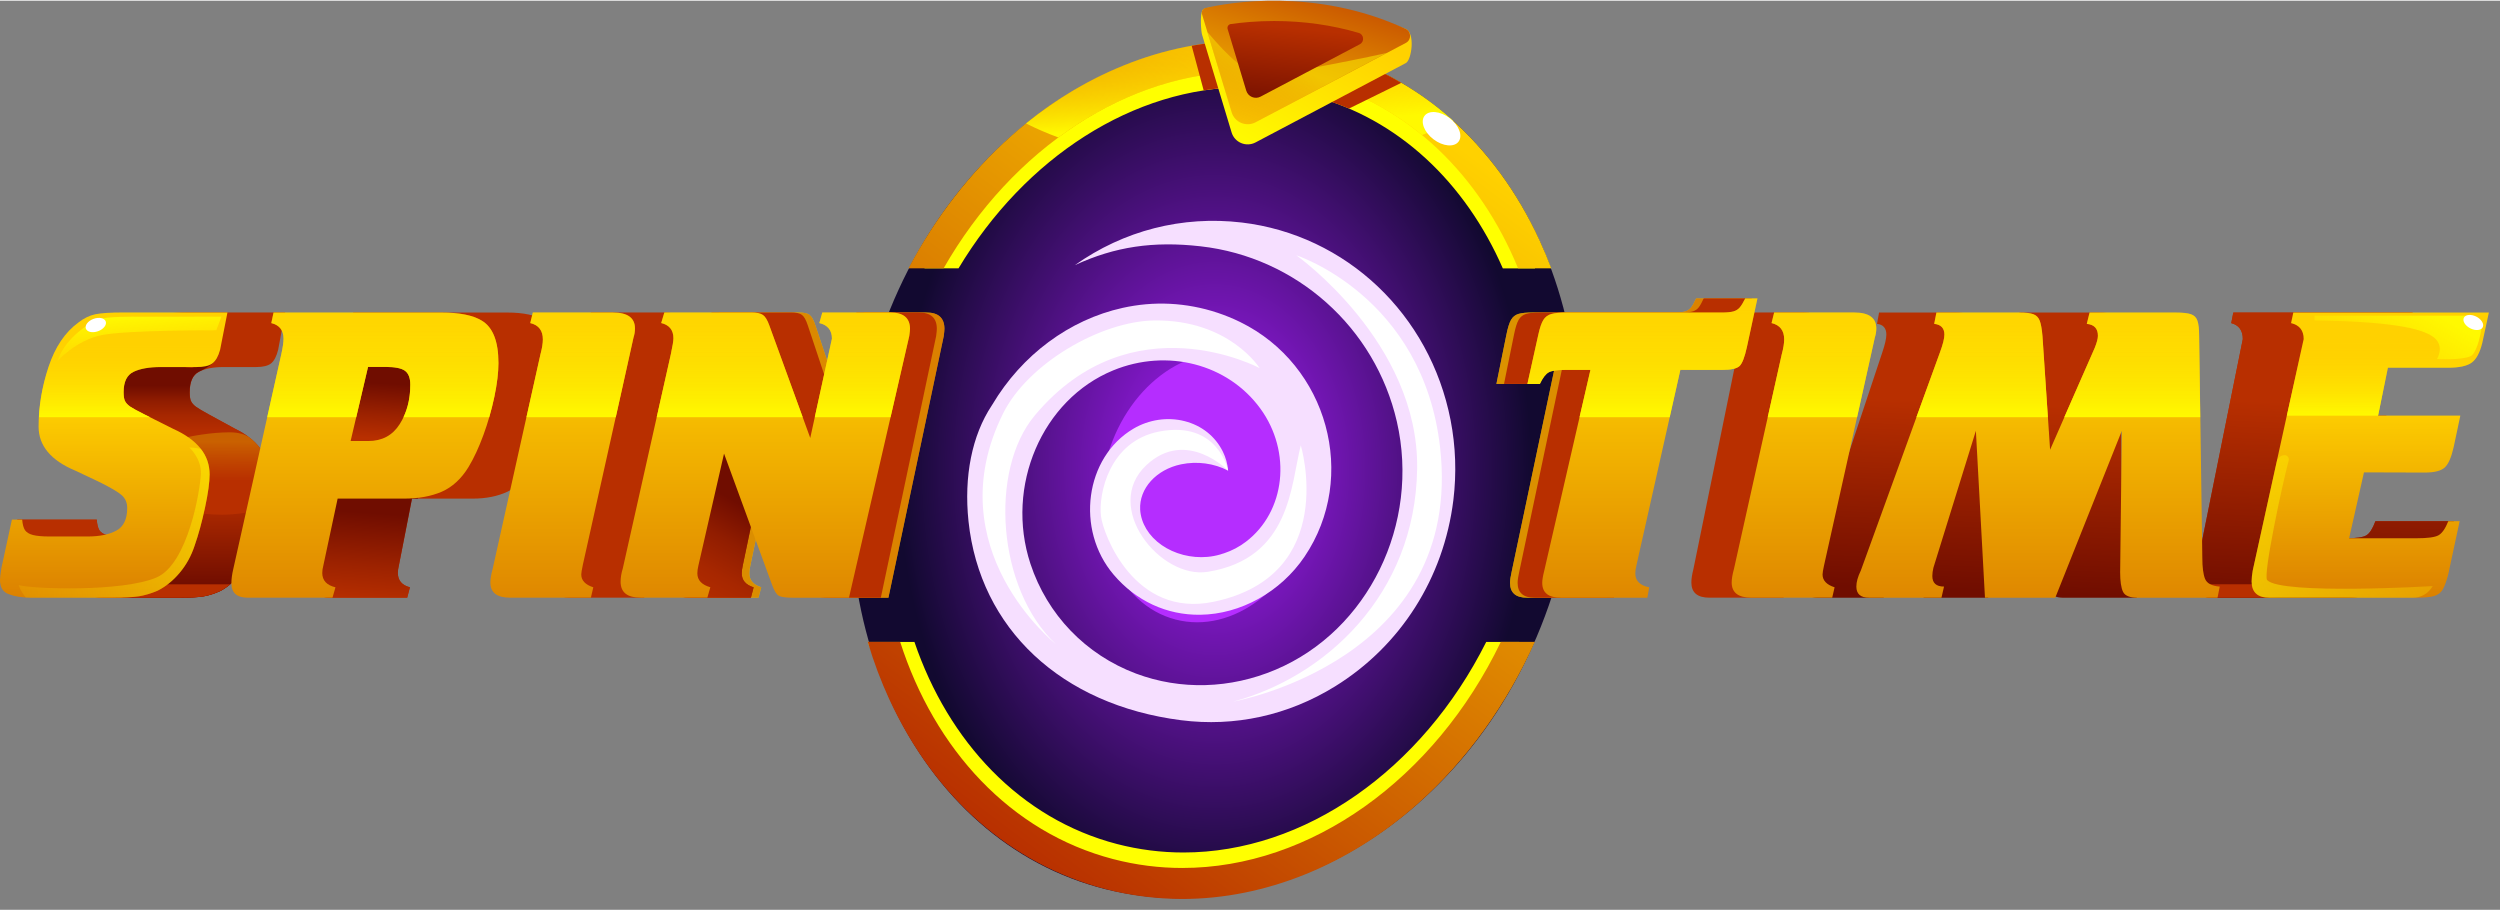 <svg:svg xmlns:svg="http://www.w3.org/2000/svg" height="295" id="eMvPQrkWqaC1" shape-rendering="geometricPrecision" text-rendering="geometricPrecision" viewBox="0 0 198 72" width="810"><svg:rect x="0" y="0" width="198" height="72" fill="#808080" stroke="none"/><desc>schwesterseiten.com - Deutschlands f&#252;hrender Index f&#252;r Casino-Schwesterseite</desc><title>Spintime Casino auf https://schwesterseiten.com/spintime-io/</title><svg:style>#eMvPQrkWqaC61_ts {animation: eMvPQrkWqaC61_ts__ts 3000ms linear infinite normal forwards}@keyframes eMvPQrkWqaC61_ts__ts { 0% {transform: translate(95.816px,38.571px) scale(1,1);animation-timing-function: cubic-bezier(0.175,0.885,0.32,1.275)} 50% {transform: translate(95.816px,38.571px) scale(1.5,1.5);animation-timing-function: cubic-bezier(0.175,0.885,0.32,1.275)} 100% {transform: translate(95.816px,38.571px) scale(1,1)}} #eMvPQrkWqaC61 {animation: eMvPQrkWqaC61_c_o 3000ms linear infinite normal forwards}@keyframes eMvPQrkWqaC61_c_o { 0% {opacity: 1} 50% {opacity: 0.14} 100% {opacity: 1}} #eMvPQrkWqaC63_tr {animation: eMvPQrkWqaC63_tr__tr 3000ms linear infinite normal forwards}@keyframes eMvPQrkWqaC63_tr__tr { 0% {transform: translate(96.024px,38.207px) rotate(0deg)} 100% {transform: translate(96.024px,38.207px) rotate(360deg)}}</svg:style><svg:defs><svg:radialGradient cx="0" cy="0" gradientTransform="matrix(25.088 0 0 34.504 96.214 37.146)" gradientUnits="userSpaceOnUse" id="eMvPQrkWqaC2-fill" r="1" spreadMethod="pad"><svg:stop id="eMvPQrkWqaC2-fill-0" offset="0%" stop-color="#aa1dff"/><svg:stop id="eMvPQrkWqaC2-fill-1" offset="100%" stop-color="#120930"/></svg:radialGradient><svg:linearGradient gradientTransform="translate(0 0)" gradientUnits="userSpaceOnUse" id="eMvPQrkWqaC4-fill" spreadMethod="pad" x1="75.92" x2="115.496" y1="64.36" y2="11.389"><svg:stop id="eMvPQrkWqaC4-fill-0" offset="0%" stop-color="#b82f00"/><svg:stop id="eMvPQrkWqaC4-fill-1" offset="99.95%" stop-color="#ffd100"/></svg:linearGradient><svg:linearGradient gradientTransform="translate(0 0)" gradientUnits="userSpaceOnUse" id="eMvPQrkWqaC7-fill" spreadMethod="pad" x1="184.602" x2="183.916" y1="31.96" y2="47.73"><svg:stop id="eMvPQrkWqaC7-fill-0" offset="0%" stop-color="#b82f00"/><svg:stop id="eMvPQrkWqaC7-fill-1" offset="100%" stop-color="#700d00"/></svg:linearGradient><svg:linearGradient gradientTransform="translate(0 0)" gradientUnits="userSpaceOnUse" id="eMvPQrkWqaC9-fill" spreadMethod="pad" x1="187.728" x2="187.728" y1="62.99" y2="31.902"><svg:stop id="eMvPQrkWqaC9-fill-0" offset="0%" stop-color="#b82f00"/><svg:stop id="eMvPQrkWqaC9-fill-1" offset="99.95%" stop-color="#ffd100"/></svg:linearGradient><svg:linearGradient gradientTransform="translate(0 0)" gradientUnits="userSpaceOnUse" id="eMvPQrkWqaC10-fill" spreadMethod="pad" x1="189.124" x2="189.124" y1="32.825" y2="27.022"><svg:stop id="eMvPQrkWqaC10-fill-0" offset="0%" stop-color="#fff900"/><svg:stop id="eMvPQrkWqaC10-fill-1" offset="99.95%" stop-color="rgba(255,209,0,0)"/></svg:linearGradient><svg:linearGradient gradientTransform="translate(0 0)" gradientUnits="userSpaceOnUse" id="eMvPQrkWqaC11-fill" spreadMethod="pad" x1="191.282" x2="185.601" y1="23.704" y2="32.994"><svg:stop id="eMvPQrkWqaC11-fill-0" offset="0%" stop-color="#fff900"/><svg:stop id="eMvPQrkWqaC11-fill-1" offset="100%" stop-color="rgba(255,209,0,0.4)"/></svg:linearGradient><svg:linearGradient gradientTransform="translate(0 0)" gradientUnits="userSpaceOnUse" id="eMvPQrkWqaC13-fill" spreadMethod="pad" x1="177.948" x2="206.372" y1="45.134" y2="33.045"><svg:stop id="eMvPQrkWqaC13-fill-0" offset="0%" stop-color="#fff900"/><svg:stop id="eMvPQrkWqaC13-fill-1" offset="99.95%" stop-color="rgba(255,209,0,0)"/></svg:linearGradient><svg:linearGradient gradientTransform="translate(0 0)" gradientUnits="userSpaceOnUse" id="eMvPQrkWqaC15-fill" spreadMethod="pad" x1="118.521" x2="138.17" y1="35.431" y2="35.431"><svg:stop id="eMvPQrkWqaC15-fill-0" offset="0%" stop-color="#fff900"/><svg:stop id="eMvPQrkWqaC15-fill-1" offset="99.95%" stop-color="#ffd100"/></svg:linearGradient><svg:linearGradient gradientTransform="translate(0 0)" gradientUnits="userSpaceOnUse" id="eMvPQrkWqaC19-fill" spreadMethod="pad" x1="156.806" x2="156.182" y1="31.825" y2="46.785"><svg:stop id="eMvPQrkWqaC19-fill-0" offset="0%" stop-color="#b82f00"/><svg:stop id="eMvPQrkWqaC19-fill-1" offset="100%" stop-color="#700d00"/></svg:linearGradient><svg:linearGradient gradientTransform="translate(0 0)" gradientUnits="userSpaceOnUse" id="eMvPQrkWqaC20-fill" spreadMethod="pad" x1="130.081" x2="130.081" y1="71.559" y2="27.144"><svg:stop id="eMvPQrkWqaC20-fill-0" offset="0%" stop-color="#b82f00"/><svg:stop id="eMvPQrkWqaC20-fill-1" offset="99.95%" stop-color="#ffd100"/></svg:linearGradient><svg:linearGradient gradientTransform="translate(0 0)" gradientUnits="userSpaceOnUse" id="eMvPQrkWqaC21-fill" spreadMethod="pad" x1="142.878" x2="142.878" y1="71.559" y2="27.144"><svg:stop id="eMvPQrkWqaC21-fill-0" offset="0%" stop-color="#b82f00"/><svg:stop id="eMvPQrkWqaC21-fill-1" offset="99.95%" stop-color="#ffd100"/></svg:linearGradient><svg:linearGradient gradientTransform="translate(0 0)" gradientUnits="userSpaceOnUse" id="eMvPQrkWqaC22-fill" spreadMethod="pad" x1="161.409" x2="161.409" y1="71.559" y2="27.144"><svg:stop id="eMvPQrkWqaC22-fill-0" offset="0%" stop-color="#b82f00"/><svg:stop id="eMvPQrkWqaC22-fill-1" offset="99.95%" stop-color="#ffd100"/></svg:linearGradient><svg:linearGradient gradientTransform="translate(0 0)" gradientUnits="userSpaceOnUse" id="eMvPQrkWqaC23-fill" spreadMethod="pad" x1="130.081" x2="130.081" y1="32.912" y2="21.443"><svg:stop id="eMvPQrkWqaC23-fill-0" offset="0%" stop-color="#fff900"/><svg:stop id="eMvPQrkWqaC23-fill-1" offset="99.95%" stop-color="rgba(255,209,0,0)"/></svg:linearGradient><svg:linearGradient gradientTransform="translate(0 0)" gradientUnits="userSpaceOnUse" id="eMvPQrkWqaC24-fill" spreadMethod="pad" x1="144.305" x2="144.305" y1="32.913" y2="21.444"><svg:stop id="eMvPQrkWqaC24-fill-0" offset="0%" stop-color="#fff900"/><svg:stop id="eMvPQrkWqaC24-fill-1" offset="99.95%" stop-color="rgba(255,209,0,0)"/></svg:linearGradient><svg:linearGradient gradientTransform="translate(0 0)" gradientUnits="userSpaceOnUse" id="eMvPQrkWqaC25-fill" spreadMethod="pad" x1="156.984" x2="156.984" y1="32.913" y2="21.444"><svg:stop id="eMvPQrkWqaC25-fill-0" offset="0%" stop-color="#fff900"/><svg:stop id="eMvPQrkWqaC25-fill-1" offset="99.95%" stop-color="rgba(255,209,0,0)"/></svg:linearGradient><svg:linearGradient gradientTransform="translate(0 0)" gradientUnits="userSpaceOnUse" id="eMvPQrkWqaC26-fill" spreadMethod="pad" x1="168.876" x2="168.876" y1="32.913" y2="21.444"><svg:stop id="eMvPQrkWqaC26-fill-0" offset="0%" stop-color="#fff900"/><svg:stop id="eMvPQrkWqaC26-fill-1" offset="99.95%" stop-color="rgba(255,209,0,0)"/></svg:linearGradient><svg:linearGradient gradientTransform="translate(0 0)" gradientUnits="userSpaceOnUse" id="eMvPQrkWqaC28-fill" spreadMethod="pad" x1="28.666" x2="29.165" y1="47.699" y2="40.551"><svg:stop id="eMvPQrkWqaC28-fill-0" offset="0%" stop-color="#b82f00"/><svg:stop id="eMvPQrkWqaC28-fill-1" offset="42.13%" stop-color="#9c2200"/><svg:stop id="eMvPQrkWqaC28-fill-2" offset="100%" stop-color="#700d00"/></svg:linearGradient><svg:linearGradient gradientTransform="translate(0 0)" gradientUnits="userSpaceOnUse" id="eMvPQrkWqaC29-fill" spreadMethod="pad" x1="28.975" x2="29.224" y1="34.612" y2="30.248"><svg:stop id="eMvPQrkWqaC29-fill-0" offset="0%" stop-color="#b82f00"/><svg:stop id="eMvPQrkWqaC29-fill-1" offset="42.13%" stop-color="#9c2200"/><svg:stop id="eMvPQrkWqaC29-fill-2" offset="100%" stop-color="#700d00"/></svg:linearGradient><svg:linearGradient gradientTransform="translate(0 0)" gradientUnits="userSpaceOnUse" id="eMvPQrkWqaC32-fill" spreadMethod="pad" x1="11.32" x2="11.32" y1="36.722" y2="30.484"><svg:stop id="eMvPQrkWqaC32-fill-0" offset="27.2%" stop-color="#b82f00"/><svg:stop id="eMvPQrkWqaC32-fill-1" offset="43.62%" stop-color="#b42d00"/><svg:stop id="eMvPQrkWqaC32-fill-2" offset="61.34%" stop-color="#a72700"/><svg:stop id="eMvPQrkWqaC32-fill-3" offset="79.65%" stop-color="#911d00"/><svg:stop id="eMvPQrkWqaC32-fill-4" offset="98.28%" stop-color="#730e00"/><svg:stop id="eMvPQrkWqaC32-fill-5" offset="100%" stop-color="#700d00"/></svg:linearGradient><svg:linearGradient gradientTransform="translate(0 0)" gradientUnits="userSpaceOnUse" id="eMvPQrkWqaC33-fill" spreadMethod="pad" x1="15.307" x2="15.307" y1="38.858" y2="46.37"><svg:stop id="eMvPQrkWqaC33-fill-0" offset="0%" stop-color="#b82f00"/><svg:stop id="eMvPQrkWqaC33-fill-1" offset="100%" stop-color="#700d00"/></svg:linearGradient><svg:linearGradient gradientTransform="translate(0 0)" gradientUnits="userSpaceOnUse" id="eMvPQrkWqaC36-fill" spreadMethod="pad" x1="16.264" x2="16.243" y1="34.88" y2="37.994"><svg:stop id="eMvPQrkWqaC36-fill-0" offset="0%" stop-color="#fff900"/><svg:stop id="eMvPQrkWqaC36-fill-1" offset="99.95%" stop-color="rgba(255,209,0,0)"/></svg:linearGradient><svg:linearGradient gradientTransform="translate(0 0)" gradientUnits="userSpaceOnUse" id="eMvPQrkWqaC37-fill" spreadMethod="pad" x1="9.014" x2="9.014" y1="62.992" y2="31.898"><svg:stop id="eMvPQrkWqaC37-fill-0" offset="0%" stop-color="#b82f00"/><svg:stop id="eMvPQrkWqaC37-fill-1" offset="99.95%" stop-color="#ffd100"/></svg:linearGradient><svg:linearGradient gradientTransform="translate(0 0)" gradientUnits="userSpaceOnUse" id="eMvPQrkWqaC38-fill" spreadMethod="pad" x1="10.556" x2="10.556" y1="32.948" y2="27.053"><svg:stop id="eMvPQrkWqaC38-fill-0" offset="0%" stop-color="#fff900"/><svg:stop id="eMvPQrkWqaC38-fill-1" offset="99.95%" stop-color="rgba(255,209,0,0)"/></svg:linearGradient><svg:linearGradient gradientTransform="translate(0 0)" gradientUnits="userSpaceOnUse" id="eMvPQrkWqaC39-fill" spreadMethod="pad" x1="10.895" x2="11.274" y1="24.915" y2="29.657"><svg:stop id="eMvPQrkWqaC39-fill-0" offset="0%" stop-color="#fff900"/><svg:stop id="eMvPQrkWqaC39-fill-1" offset="100%" stop-color="rgba(255,209,0,0.5)"/></svg:linearGradient><svg:linearGradient gradientTransform="translate(0 0)" gradientUnits="userSpaceOnUse" id="eMvPQrkWqaC42-fill" spreadMethod="pad" x1="18.155" x2="-7.122" y1="40.575" y2="44.013"><svg:stop id="eMvPQrkWqaC42-fill-0" offset="0%" stop-color="#fff900"/><svg:stop id="eMvPQrkWqaC42-fill-1" offset="99.95%" stop-color="rgba(255,209,0,0)"/></svg:linearGradient><svg:linearGradient gradientTransform="translate(0 0)" gradientUnits="userSpaceOnUse" id="eMvPQrkWqaC43-fill" spreadMethod="pad" x1="53.774" x2="74.792" y1="35.99" y2="35.99"><svg:stop id="eMvPQrkWqaC43-fill-0" offset="0%" stop-color="#fff900"/><svg:stop id="eMvPQrkWqaC43-fill-1" offset="99.95%" stop-color="#ffd100"/></svg:linearGradient><svg:linearGradient gradientTransform="translate(0 0)" gradientUnits="userSpaceOnUse" id="eMvPQrkWqaC46-fill" spreadMethod="pad" x1="52.614" x2="58.02" y1="48.977" y2="39.508"><svg:stop id="eMvPQrkWqaC46-fill-0" offset="0%" stop-color="#b82f00"/><svg:stop id="eMvPQrkWqaC46-fill-1" offset="22.56%" stop-color="#b42d00"/><svg:stop id="eMvPQrkWqaC46-fill-2" offset="46.89%" stop-color="#a72700"/><svg:stop id="eMvPQrkWqaC46-fill-3" offset="72.05%" stop-color="#911d00"/><svg:stop id="eMvPQrkWqaC46-fill-4" offset="97.63%" stop-color="#730e00"/><svg:stop id="eMvPQrkWqaC46-fill-5" offset="100%" stop-color="#700d00"/></svg:linearGradient><svg:linearGradient gradientTransform="translate(0 0)" gradientUnits="userSpaceOnUse" id="eMvPQrkWqaC47-fill" spreadMethod="pad" x1="28.9" x2="28.9" y1="71.559" y2="27.144"><svg:stop id="eMvPQrkWqaC47-fill-0" offset="0%" stop-color="#b82f00"/><svg:stop id="eMvPQrkWqaC47-fill-1" offset="99.95%" stop-color="#ffd100"/></svg:linearGradient><svg:linearGradient gradientTransform="translate(0 0)" gradientUnits="userSpaceOnUse" id="eMvPQrkWqaC48-fill" spreadMethod="pad" x1="44.568" x2="44.568" y1="71.559" y2="27.144"><svg:stop id="eMvPQrkWqaC48-fill-0" offset="0%" stop-color="#b82f00"/><svg:stop id="eMvPQrkWqaC48-fill-1" offset="99.95%" stop-color="#ffd100"/></svg:linearGradient><svg:linearGradient gradientTransform="translate(0 0)" gradientUnits="userSpaceOnUse" id="eMvPQrkWqaC49-fill" spreadMethod="pad" x1="60.61" x2="60.61" y1="71.558" y2="27.144"><svg:stop id="eMvPQrkWqaC49-fill-0" offset="0%" stop-color="#b82f00"/><svg:stop id="eMvPQrkWqaC49-fill-1" offset="99.95%" stop-color="#ffd100"/></svg:linearGradient><svg:linearGradient gradientTransform="translate(0 0)" gradientUnits="userSpaceOnUse" id="eMvPQrkWqaC50-fill" spreadMethod="pad" x1="30.319" x2="30.319" y1="32.913" y2="21.444"><svg:stop id="eMvPQrkWqaC50-fill-0" offset="0%" stop-color="#fff900"/><svg:stop id="eMvPQrkWqaC50-fill-1" offset="99.95%" stop-color="rgba(255,209,0,0)"/></svg:linearGradient><svg:linearGradient gradientTransform="translate(0 0)" gradientUnits="userSpaceOnUse" id="eMvPQrkWqaC51-fill" spreadMethod="pad" x1="45.996" x2="45.996" y1="32.913" y2="21.444"><svg:stop id="eMvPQrkWqaC51-fill-0" offset="0%" stop-color="#fff900"/><svg:stop id="eMvPQrkWqaC51-fill-1" offset="99.95%" stop-color="rgba(255,209,0,0)"/></svg:linearGradient><svg:linearGradient gradientTransform="translate(0 0)" gradientUnits="userSpaceOnUse" id="eMvPQrkWqaC52-fill" spreadMethod="pad" x1="57.792" x2="57.792" y1="32.913" y2="21.444"><svg:stop id="eMvPQrkWqaC52-fill-0" offset="0%" stop-color="#fff900"/><svg:stop id="eMvPQrkWqaC52-fill-1" offset="99.95%" stop-color="rgba(255,209,0,0)"/></svg:linearGradient><svg:linearGradient gradientTransform="translate(0 0)" gradientUnits="userSpaceOnUse" id="eMvPQrkWqaC53-fill" spreadMethod="pad" x1="68.302" x2="68.302" y1="32.913" y2="21.444"><svg:stop id="eMvPQrkWqaC53-fill-0" offset="0%" stop-color="#fff900"/><svg:stop id="eMvPQrkWqaC53-fill-1" offset="99.95%" stop-color="rgba(255,209,0,0)"/></svg:linearGradient><svg:linearGradient gradientTransform="translate(0 0)" gradientUnits="userSpaceOnUse" id="eMvPQrkWqaC54-fill" spreadMethod="pad" x1="98.183" x2="97.85" y1="9.789" y2="3.307"><svg:stop id="eMvPQrkWqaC54-fill-0" offset="0%" stop-color="#fff900"/><svg:stop id="eMvPQrkWqaC54-fill-1" offset="99.95%" stop-color="rgba(255,209,0,0)"/></svg:linearGradient><svg:linearGradient gradientTransform="translate(0 0)" gradientUnits="userSpaceOnUse" id="eMvPQrkWqaC56-fill" spreadMethod="pad" x1="98.211" x2="104.967" y1="10.657" y2="0.351"><svg:stop id="eMvPQrkWqaC56-fill-0" offset="0%" stop-color="#fff900"/><svg:stop id="eMvPQrkWqaC56-fill-1" offset="99.97%" stop-color="#ffd100"/></svg:linearGradient><svg:linearGradient gradientTransform="translate(0 0)" gradientUnits="userSpaceOnUse" id="eMvPQrkWqaC57-fill" spreadMethod="pad" x1="105.454" x2="100.276" y1="-4.662" y2="12.06"><svg:stop id="eMvPQrkWqaC57-fill-0" offset="0%" stop-color="#b82f00"/><svg:stop id="eMvPQrkWqaC57-fill-1" offset="99.95%" stop-color="#ffd100"/></svg:linearGradient><svg:linearGradient gradientTransform="translate(0 0)" gradientUnits="userSpaceOnUse" id="eMvPQrkWqaC59-fill" spreadMethod="pad" x1="101.976" x2="99.792" y1="5.003" y2="9.987"><svg:stop id="eMvPQrkWqaC59-fill-0" offset="0%" stop-color="#fff900"/><svg:stop id="eMvPQrkWqaC59-fill-1" offset="99.95%" stop-color="rgba(255,209,0,0)"/></svg:linearGradient><svg:linearGradient gradientTransform="translate(0 0)" gradientUnits="userSpaceOnUse" id="eMvPQrkWqaC60-fill" spreadMethod="pad" x1="102.625" x2="101.958" y1="2.183" y2="9.109"><svg:stop id="eMvPQrkWqaC60-fill-0" offset="0%" stop-color="#b82f00"/><svg:stop id="eMvPQrkWqaC60-fill-1" offset="100%" stop-color="#700d00"/></svg:linearGradient></svg:defs><svg:path d="M123.703,44.453c-4.872,19.064-21.485,29.577-36.165,25.906C72.519,66.604,63.818,48.66,68.778,29.621C73.737,10.581,90.465,0.242,104.837,3.959c14.989,3.876,23.72,21.503,18.866,40.494Z" fill="url(#eMvPQrkWqaC2-fill)"/><svg:path d="M117.709,50.784C112.615,60.945,103.3,67.462,93.728,67.462c-1.756,0-3.522-.22-5.275-.675-7.645-1.997-13.338-8.095-16.03-16.004h-3.696c.442,1.497,2.039,2.424,2.686,3.831c3.429,7.445,9.269,12.58,16.445,14.456c1.916.497,3.892.753,5.871.753c6.285,0,12.649-2.572,17.918-7.24c3.576-3.171,6.544-7.231,8.668-11.8h-2.605Zm3.221-31.08c-3.425-7.451-9.266-12.583-16.445-14.459-1.912-.5-3.888-.753-5.867-.753-3.146,0-6.31.644-9.341,1.87-3.035,1.226-5.943,3.036-8.577,5.37-2.956,2.623-5.498,5.849-7.486,9.466h2.701c5.287-8.815,13.886-14.347,22.703-14.347c1.756,0,3.522.22,5.272.678c6.878,1.795,12.177,6.906,15.133,13.67h2.551c-.202-.506-.418-1.003-.644-1.494Z" fill="#ff0"/><svg:path d="M93.646,68.688c-1.829,0-3.666-.229-5.489-.705-8.132-2.123-14.141-8.707-16.863-17.2h-2.568c.46,1.557,1.028,3.072,1.702,4.536c3.567,7.746,9.642,13.088,17.11,15.04c1.994.518,4.048.783,6.108.783c6.539,0,13.158-2.674,18.641-7.532c3.864-3.427,7.046-7.851,9.272-12.827h-2.695c-5.236,10.887-15.088,17.904-25.218,17.904ZM98.729,5.627c1.829,0,3.666.229,5.486.705c7.371,1.924,13.001,7.511,16.017,14.865h2.632c-.283-.744-.59-1.479-.92-2.199-3.564-7.749-9.642-13.089-17.11-15.04-1.991-.521-4.045-.783-6.105-.783-3.272,0-6.562.669-9.717,1.946-3.158,1.274-6.183,3.156-8.923,5.587-3.251,2.882-6.018,6.466-8.138,10.489h2.782C80.194,11.653,89.346,5.627,98.729,5.627Z" fill="url(#eMvPQrkWqaC4-fill)"/><svg:rect fill="none" height="69.87" rx="0" ry="0" transform="translate(65.311 2.13)" width="61.051"/><svg:path d="M183.741,29.067l-.713,3.792h5.976l-.484,2.5c-.172.822-.391,1.364-.659,1.623-.271.259-.749.389-1.441.389l-4.415-.015-1.076,5.219h4.887c.809,0,1.341-.078,1.603-.235.259-.157.499-.53.713-1.117h6.219l-2.325,4.189c-.135.569-4.165.979-4.306,1.229-.139.25-.343.419-.614.506s-.683.133-1.239.133h-10.728c-.86,0-1.293-.431-1.293-1.295c0-.235.027-.521.081-.852l3.703-18.332c0-.687-.307-1.108-.915-1.265l.163-.837h14.201l-.472,2.382c-.181.795-.439,1.322-.782,1.587-.34.265-.905.398-1.696.398h-4.388v.003Z" fill="#b82f00"/><svg:path d="M183.741,29.067l-.845,3.927h5.975l-.351,2.367c-.172.822-.391,1.364-.659,1.623-.271.259-.749.389-1.441.389l-4.415-.015-1.076,5.219h4.887c.809,0,1.341-.078,1.603-.235.259-.157.499-.53.713-1.117h6.219l-2.325,4.189c-.135.569-4.165.979-4.306,1.229-.139.25-.343.419-.614.506s-.683.133-1.239.133h-10.728c-.86,0-1.293-.431-1.293-1.295c0-.235.027-.521.081-.852l3.703-18.332c0-.687-.307-1.108-.915-1.265l.163-.837h14.201l-.472,2.382c-.181.795-.439,1.322-.782,1.587-.34.265-.905.398-1.696.398h-4.388Z" fill="url(#eMvPQrkWqaC7-fill)"/><svg:path d="M182.941,46.22c-.235.202-.478.367-.734.506-.481.223-.935.37-1.365.446-.43.072-1.068.108-1.91.108h-3.792c-.782,0-1.21-.352-1.279-1.06h9.08Z" fill="#b82f00"/><svg:path d="M189.121,29.067l-.778,3.792h6.517l-.53,2.5c-.186.822-.427,1.364-.718,1.623-.295.259-.818.389-1.57.389l-4.815-.015-1.176,5.219h5.329c.881,0,1.462-.078,1.747-.235.283-.157.545-.53.779-1.117h.897l-.897,4.189c-.147.569-.297.979-.448,1.229-.15.25-.373.419-.667.506-.295.087-.743.133-1.351.133h-11.702c-.938,0-1.41-.431-1.41-1.295c0-.235.03-.521.087-.852l4.036-18.332c0-.687-.334-1.108-.999-1.265l.178-.837h15.488l-.514,2.382c-.195.795-.481,1.322-.851,1.587-.373.265-.99.398-1.85.398h-4.782v.003Z" fill="url(#eMvPQrkWqaC9-fill)"/><svg:path d="M197.124,24.702l-.517,2.382c-.195.795-.478,1.325-.851,1.587-.37.265-.99.398-1.85.398h-4.785l-.778,3.795h6.517-13.738l1.335-6.059c0-.687-.334-1.105-.999-1.262l.178-.84h15.488Z" fill="url(#eMvPQrkWqaC10-fill)"/><svg:path d="M192.11,24.947h3.63c.515,0,.906.464.812.97-.156.861-.442,2.015-.869,2.229-.697.349-2.673.232-2.673.232s.631-1.012-.244-1.708c-.989-.786-3.786-1.271-9.455-1.346v-.38h8.799v.003Z" fill="url(#eMvPQrkWqaC11-fill)"/><svg:g opacity="0.5"><svg:path d="M192.673,46.362l-.102.151c-.328.482-.872.771-1.456.771h-11.377c-.938,0-1.407-.431-1.407-1.295c0-.235.03-.518.087-.852l1.882-8.547c0,0,.009-.039.025-.096.066-.292.324-.5.625-.5.214,0,.37.205.316.413-.496,1.849-2.057,9.107-1.705,9.481c1.118,1.187,13.112.476,13.112.476Z" fill="url(#eMvPQrkWqaC13-fill)"/></svg:g><svg:path d="M196.633,25.862c.129-.257-.101-.634-.513-.842-.413-.208-.852-.168-.981.089s.101.634.513.842.852.168.981-.089Z" fill="#fff"/><svg:path d="M129.628,29.241l-3.191,15.486c-.054.244-.081.455-.081.632c0,.587.336.955,1.01,1.102l-.135.822h-6.289c-.899,0-1.347-.392-1.347-1.178c0-.217.045-.521.135-.912l3.366-15.956h-1.739c-.637,0,.16.148-.06.274s-.189.352-.406.843h-2.376l.794-3.912c.108-.539.229-.927.364-1.163.135-.235.328-.392.58-.47.253-.078.638-.117,1.158-.117h11.242c.358,0,.632-.03.821-.087.19-.06.34-.163.457-.31.118-.147.253-.389.403-.72h3.829l-3.708,3.852c-.163.813-.343,1.319-.545,1.515-.201.196-.616.295-1.245.295h-3.037v.003Z" fill="url(#eMvPQrkWqaC15-fill)"/><svg:path d="M129.628,29.241l-3.191,15.486c-.054.244-.081.455-.081.632c0,.587.336.955,1.01,1.102l-.135.822h-6.289c-.899,0-1.347-.392-1.347-1.178c0-.217.045-.521.135-.912l3.366-15.956h-1.739c-.637,0,.16.148-.06.274s-.189.352-.406.843h-2.376l.794-3.912c.108-.539.229-.927.364-1.163.135-.235.328-.392.58-.47.253-.078.638-.117,1.158-.117h11.242c.358,0,.632-.03.821-.087.19-.06.34-.163.457-.31.118-.147.253-.389.403-.72h3.829l-3.708,3.852c-.163.813-.343,1.319-.545,1.515-.201.196-.616.295-1.245.295h-3.037v.003Z" fill="#b82f00" opacity="0.5"/><svg:path d="M130.229,29.241l-3.191,15.486c-.054.244-.081.455-.081.632c0,.587.337.955,1.011,1.102l-.136.822h-6.288c-.9,0-1.348-.392-1.348-1.178c0-.217.045-.521.136-.912l3.365-15.956h-1.738c-.638,0,.159.148-.06.274-.22.127-.19.352-.406.843h-2.376l.794-3.912c.108-.539.228-.927.364-1.163.135-.235.327-.392.58-.47s.638-.117,1.158-.117h11.242c.358,0,.631-.03.821-.087.189-.06.34-.163.457-.31.117-.147.253-.389.403-.72h3.828l-3.708,3.852c-.162.813-.343,1.319-.544,1.515-.202.196-.617.295-1.245.295h-3.038v.003Z" fill="#b82f00"/><svg:path d="M140.662,44.724c-.072.361-.108.602-.108.72c0,.47.292.81.875,1.015l-.174.822h-5.871c-.95,0-1.428-.401-1.428-1.205c0-.283.054-.638.162-1.06l3.474-17.013c.117-.47.174-.861.174-1.177c0-.705-.304-1.138-.914-1.295l.189-.837h5.817c1.067,0,1.603.422,1.603,1.265c0,.235-.036.476-.109.72l-3.69,18.046Z" fill="#b82f00"/><svg:path d="M157.453,47.284h-5.104L151.69,34.063l-3.082,10.839c-.054.244-.081.467-.081.663c0,.56.282.837.848.837l-.19.882h-5.251c-.619,0-.929-.295-.929-.882c0-.361.108-.783.322-1.265l5.75-17.278c.216-.638.322-1.108.322-1.413c0-.509-.247-.795-.74-.852l.162-.897h6.018c.466,0,.809.045,1.023.133.213.087.367.256.457.506s.156.66.201,1.229l.554,8.999l3.245-8.074c.153-.413.228-.729.228-.955c0-.569-.27-.882-.809-.94l.202-.897h6.261c.503,0,.87.045,1.104.133.235.087.391.262.472.521.082.259.121.666.121,1.214l.228,17.528c0,.774.066,1.34.202,1.699.135.358.49.56,1.064.611l-.162.882h-5.789c-.575,0-.933-.157-1.071-.47s-.208-.828-.208-1.545l.121-11.206-4.83,13.221Z" fill="url(#eMvPQrkWqaC19-fill)"/><svg:path d="M133.083,29.241l-3.479,15.486c-.06.244-.088.455-.088.632c0,.587.367.955,1.101,1.102l-.147.822h-6.857c-.981,0-1.468-.392-1.468-1.178c0-.217.048-.521.148-.912l3.672-15.956h-1.895c-.695,0-1.164.063-1.402.19-.24.127-.478.437-.712.928h-.987l.866-3.912c.118-.539.25-.927.397-1.163.148-.235.358-.392.632-.47s.695-.117,1.263-.117h12.262c.39,0,.688-.03.896-.087.207-.057.373-.163.499-.31.126-.147.274-.389.439-.72h.968l-.836,3.852c-.177.813-.376,1.319-.595,1.515-.22.196-.674.295-1.359.295h-3.318v.003Z" fill="url(#eMvPQrkWqaC20-fill)"/><svg:path d="M144.464,44.724c-.079.361-.118.602-.118.72c0,.47.319.81.954,1.015l-.19.822h-6.403c-1.037,0-1.558-.401-1.558-1.205c0-.283.061-.638.178-1.06l3.789-17.013c.127-.47.19-.861.19-1.177c0-.705-.334-1.138-.999-1.295l.205-.837h6.343c1.163,0,1.747.422,1.747,1.265c0,.235-.039.476-.117.72l-4.021,18.046Z" fill="url(#eMvPQrkWqaC21-fill)"/><svg:path d="M162.776,47.284h-5.567L156.49,34.063l-3.362,10.839c-.06.244-.087.467-.087.663c0,.56.31.837.926.837l-.204.882h-5.727c-.676,0-1.013-.295-1.013-.882c0-.361.117-.783.352-1.265l6.27-17.278c.235-.638.352-1.108.352-1.413c0-.509-.27-.795-.809-.852l.178-.897h6.565c.508,0,.881.045,1.116.133.234.087.4.256.499.506s.171.66.22,1.229l.601,8.999l3.54-8.074c.165-.413.249-.729.249-.955c0-.569-.294-.882-.881-.94l.22-.897h6.83c.547,0,.95.045,1.203.133.255.087.427.262.514.521s.132.666.132,1.214l.25,17.528c0,.774.072,1.34.219,1.699.148.358.533.56,1.161.611l-.177.882h-6.316c-.625,0-1.016-.157-1.167-.47-.15-.313-.228-.828-.228-1.545l.132-11.206-5.272,13.221Z" fill="url(#eMvPQrkWqaC22-fill)"/><svg:path d="M138.223,23.579h.968l-.836,3.852c-.177.816-.376,1.319-.595,1.515-.22.199-.674.295-1.359.295h-3.318l-.842,3.747h-7.143l.864-3.747h-1.895c-.695,0-1.164.063-1.402.193-.24.127-.478.434-.712.925h-.984l.866-3.912c.118-.539.25-.925.397-1.159.145-.238.355-.395.632-.473.274-.078.695-.117,1.26-.117h12.265c.39,0,.688-.027.893-.087.207-.06.373-.163.499-.31.129-.145.277-.386.442-.72Z" fill="url(#eMvPQrkWqaC23-fill)"/><svg:path d="M148.605,25.962c0,.235-.039.476-.118.72l-1.407,6.306h-7.077l1.11-4.981c.129-.47.193-.864.193-1.178c0-.705-.334-1.135-.999-1.292l.205-.84h6.345c1.164,0,1.748.422,1.748,1.265Z" fill="url(#eMvPQrkWqaC24-fill)"/><svg:path d="M161.76,26.564l.43,6.424h-10.412l1.861-5.129c.235-.638.352-1.108.352-1.413c0-.509-.267-.792-.806-.852l.175-.897h6.565c.508,0,.881.045,1.116.133.234.09.403.259.499.509.099.25.171.659.22,1.226Z" fill="url(#eMvPQrkWqaC25-fill)"/><svg:path d="M174.168,26.564l.09,6.424h-10.766l2.409-5.496c.168-.413.249-.729.249-.955c0-.569-.291-.882-.881-.943l.223-.897h6.827c.547,0,.95.045,1.206.133.252.09.424.262.511.524.09.259.132.663.132,1.211Z" fill="url(#eMvPQrkWqaC26-fill)"/><svg:path d="M32.628,39.43l-1.038,5.295c-.054.217-.081.416-.081.602c0,.587.319.967.956,1.132l-.216.822h-6.15c-.791,0-1.185-.382-1.185-1.147c0-.322.045-.696.135-1.117l3.489-17.013c.108-.53.162-.94.162-1.235c0-.666-.295-1.078-.887-1.235l.162-.837h12.186c1.311,0,2.286.211,2.92.632.818.521,1.224,1.641,1.224,3.367c0,.756-.099,1.647-.295,2.677-.199,1.021-.463,2.024-.794,3.015-.331.991-.695,1.843-1.092,2.56-.52.922-1.167,1.569-1.94,1.942-.773.361-1.687.545-2.746.545h-4.812v-.006Zm.944-4.557h1.278c1.004,0,1.765-.443,2.283-1.331.517-.888.773-1.927.773-3.126c0-.539-.135-.913-.403-1.117-.262-.196-.728-.295-1.401-.295h-1.266l-1.263,5.87Z" fill="#b82f00"/><svg:path d="M30.718,36.252c-1.263.217-2.589.262-3.907.16l-1.762,8.604c-.09.422-.135.795-.135,1.117c0,.765.394,1.147,1.185,1.147h6.153l.216-.822c-.638-.166-.956-.545-.956-1.132c0-.187.027-.389.081-.602l1.038-5.295h.484c-.517-.924-.872-1.958-1.047-3.024-.454-.042-.902-.093-1.35-.153Z" fill="url(#eMvPQrkWqaC28-fill)"/><svg:path d="M30.718,27.474c-1.263.217-2.589.262-3.907.16l-1.762,8.604c-.09.422-.135.795-.135,1.117c0,.765.394,1.147,1.185,1.147h6.153l.216-.822c-.638-.166-.956-.545-.956-1.132c0-.187.027-.389.081-.602l1.038-5.295h.484c-.517-.925-.872-1.958-1.047-3.024-.454-.045-.902-.093-1.35-.154Z" fill="url(#eMvPQrkWqaC29-fill)"/><svg:path d="M50.426,44.724c-.072.361-.108.602-.108.72c0,.47.292.81.875,1.015l-.174.822h-5.871c-.95,0-1.429-.401-1.429-1.205c0-.283.054-.638.162-1.06l3.474-17.013c.117-.47.174-.861.174-1.177c0-.705-.307-1.138-.914-1.295l.19-.837h5.816c1.068,0,1.603.422,1.603,1.265c0,.235-.036.476-.108.72L50.426,44.724Z" fill="#b82f00"/><svg:path d="M22.03,27.648c-.132.524-.319.882-.559,1.075-.241.193-.635.292-1.185.292h-2.571c-.836,0-1.492.127-1.97.38s-.719.789-.719,1.614c0,.301.03.527.093.684.072.166.204.319.4.467.186.136.529.34,1.026.611l2.078,1.135c1.765.864,2.65,2.069,2.65,3.62c0,.611-.111,1.485-.334,2.617-.223,1.135-.475,2.144-.758,3.024-.241.804-.605,1.521-1.092,2.153-.478.62-1.014,1.09-1.597,1.409-.478.223-.935.37-1.365.443s-1.068.108-1.91.108h-5.925c-.641,0-1.173-.093-1.597-.277-.427-.166-.641-.542-.641-1.135c0-.175-4.162-.494-4.09-.961l-.589-3.81h6.292c.027.367.093.644.198.828.114.184.31.316.586.392.283.078.689.117,1.212.117h2.758c.869,0,1.567-.154,2.09-.467.523-.31.785-.906.785-1.789c0-.407-.126-.741-.379-.997-.253-.256-.824-.623-1.711-1.099l-1.663-.858c-1.783-.813-2.677-1.979-2.677-3.49c0-1.572.241-3.147.719-4.725.478-1.581,1.203-2.753,2.171-3.521.4-.34.809-.557,1.224-.653.418-.096,1.119-.145,2.105-.145h7.498l-.553,2.958Z" fill="#b82f00"/><svg:path d="M18.619,33.903l-2.078-1.135c-.496-.271-.839-.476-1.026-.611-.196-.145-.328-.301-.4-.467-.063-.154-.093-.383-.093-.684c0-.825.241-1.361.719-1.614.259-.136,2.066-.909,1.131-1.617-.496-.021-1.191,1.286-1.687,1.283-1.964-.012-3.416-1.596-3.501-3.506-.932.768-1.636,1.918-2.105,3.46-.478,1.581-.719,3.156-.719,4.725c0,1.512.893,2.677,2.677,3.49l1.663.858c.887.476,1.459.84,1.711,1.099.253.256.379.59.379.997c0,.882-.262,1.479-.785,1.789s-1.221.467-2.09.467h-2.758c-.523,0-.929-.039-1.212-.117-.277-.078-.469-.208-.586-.392-.105-.184-.174-.461-.198-.828h-6.292l.589,3.81c-.072.467,4.09.786,4.09.961c0,.59.214.97.641,1.135.427.184.959.277,1.597.277h5.925c.842,0,1.48-.036,1.91-.108s.884-.22,1.365-.443c.586-.319,1.119-.789,1.597-1.409.487-.629.851-1.346,1.092-2.153.283-.882.538-1.891.758-3.024.223-1.135.334-2.006.334-2.617.003-1.557-.881-2.765-2.647-3.626Z" fill="url(#eMvPQrkWqaC32-fill)"/><svg:path d="M17.548,40.709c-.779,0-1.534-.078-2.268-.226-.054.72-.313,1.217-.773,1.491-.523.31-1.221.467-2.09.467h-1.708c.036.268.063.539.075.813.066,1.458-.352,2.84-1.092,4.033h4.523c.842,0,1.48-.036,1.91-.108s.884-.22,1.365-.443c.587-.319,1.119-.789,1.597-1.409.487-.629.851-1.346,1.092-2.153.28-.867.526-1.858.746-2.966-1.11.325-2.253.503-3.377.503Z" fill="url(#eMvPQrkWqaC33-fill)"/><svg:path d="M18.225,46.224c-.235.202-.481.367-.734.506-.481.223-.935.37-1.365.446-.433.072-1.068.108-1.913.108h-5.726v-1.06h9.738Z" fill="#b82f00"/><svg:g opacity="0.25"><svg:path d="M21.269,37.523c0,.611-.111,1.482-.334,2.617-.042.217-.084.428-.129.632-3.413,1.452-7.059,2.997-7.104,2.997-.024,0-.241-.554-.541-1.376-.514-1.425-1.275-3.656-1.669-5.183-.241-.934-.343-1.605-.174-1.671.611-.235,3.946-1.346,6.86-1.355.728,0,1.197.172,1.486.346.006.003.009.006.015.009.286.205.475.401.475.401.743.717,1.116,1.578,1.116,2.584Z" fill="url(#eMvPQrkWqaC36-fill)"/></svg:g><svg:path d="M17.431,27.648c-.144.524-.349.882-.611,1.075-.262.193-.692.292-1.293.292h-2.803c-.911,0-1.627.127-2.15.38s-.785.789-.785,1.614c0,.301.033.527.102.684.078.166.223.319.436.467.204.136.578.34,1.119.611L13.711,33.906c1.928.864,2.89,2.069,2.89,3.62c0,.611-.12,1.485-.364,2.617-.244,1.135-.517,2.144-.827,3.024-.262.804-.659,1.521-1.191,2.153-.523.62-1.104,1.09-1.744,1.409-.523.223-1.02.37-1.489.443-.469.072-1.164.108-2.084.108h-6.46c-.698,0-1.278-.093-1.744-.277C0.232,46.838,0,46.462,0,45.868c0-.175.039-.494.117-.961l.827-3.81h.812c.03.367.102.644.217.828.126.184.34.316.638.392.31.078.749.117,1.32.117h3.007c.947,0,1.708-.154,2.28-.467.571-.31.857-.906.857-1.789c0-.407-.138-.741-.415-.997s-.899-.623-1.868-1.099l-1.817-.858C4.03,36.412,3.056,35.246,3.056,33.734c0-1.572.262-3.147.785-4.725.523-1.581,1.311-2.753,2.367-3.521.436-.34.881-.557,1.335-.653s1.221-.145,2.295-.145h8.177l-.583,2.958Z" fill="url(#eMvPQrkWqaC37-fill)"/><svg:path d="M18.023,24.697l-.595,2.951c-.144.527-.346.885-.608,1.078-.265.196-.692.292-1.293.292h-2.806c-.908,0-1.624.127-2.147.376-.523.253-.785.792-.785,1.614c0,.301.033.53.102.684.078.166.223.322.436.467.204.136.578.34,1.119.611l.433.217h-8.794c.069-1.319.325-2.644.764-3.969.523-1.581,1.311-2.756,2.367-3.521.436-.337.881-.557,1.338-.654.454-.099,1.218-.147,2.295-.147h8.174Z" fill="url(#eMvPQrkWqaC38-fill)"/><svg:path d="M10.827,25.028c0,0-2.439-.03-3.023.205-.58.232-2.613,1.367-3.254,3.316c0,0,1.453-1.659,3.516-2.066s9.064-.379,9.064-.379l.406-1.078-6.71.003Z" fill="url(#eMvPQrkWqaC39-fill)"/><svg:path d="M7.764,26.177c.434-.157.708-.503.61-.774s-.529-.363-.963-.206c-.434.157-.708.503-.61.774s.529.363.963.206Z" fill="#fff"/><svg:g opacity="0.5"><svg:path d="M16.601,37.523c0,.611-.12,1.485-.361,2.62-.244,1.135-.517,2.141-.827,3.027-.265.804-.659,1.521-1.191,2.153-.523.62-1.104,1.09-1.744,1.409-.523.223-1.02.37-1.489.443-.469.072-1.164.108-2.084.108h-6.463c-.135,0-.265-.003-.391-.009-.427-.497-.571-.988-.571-.988c1.146.313,8.177.554,10.902-.599c2.526-1.069,3.486-7.005,3.528-8.228.045-1.22-.914-2.072-.914-2.072.352.009.653.048.908.105.466.59.698,1.271.698,2.03Z" fill="url(#eMvPQrkWqaC42-fill)"/></svg:g><svg:path d="M70.363,47.284h-4.054c-.538,0-.89-.054-1.056-.163s-.331-.407-.49-.897l-3.474-10.354-1.859,8.851c-.054.244-.081.455-.081.632c0,.539.313.906.941,1.102l-.216.822h-4.86c-.959,0-1.441-.422-1.441-1.265c0-.322.054-.678.162-1.06l3.489-16.956c.126-.638.19-1.06.19-1.265c0-.647-.295-1.048-.887-1.205l.229-.837h6.289c.412,0,.704.066.875.199s.322.404.457.816l2.974,8.927l1.576-7.866c0-.665-.307-1.078-.914-1.235l.216-.837h4.941c.95,0,1.429.431,1.429,1.295c0,.099-.018.289-.054.572l-4.382,20.723Z" fill="url(#eMvPQrkWqaC43-fill)"/><svg:path d="M70.363,47.284h-4.054c-.538,0-.89-.054-1.056-.163s-.331-.407-.49-.897l-3.474-10.354-1.859,8.851c-.054.244-.081.455-.081.632c0,.539.313.906.941,1.102l-.216.822h-4.86c-.959,0-1.441-.422-1.441-1.265c0-.322.054-.678.162-1.06l3.489-16.956c.126-.638.19-1.06.19-1.265c0-.647-.295-1.048-.887-1.205l.229-.837h6.289c.412,0,.704.066.875.199s.322.404.457.816l2.974,8.927l1.576-7.866c0-.665-.307-1.078-.914-1.235l.216-.837h4.941c.95,0,1.429.431,1.429,1.295c0,.099-.018.289-.054.572l-4.382,20.723Z" fill="#b82f00" opacity="0.5"/><svg:path d="M69.761,47.284h-4.054c-.538,0-.89-.054-1.056-.163s-.331-.407-.49-.897l-3.474-10.354-1.859,8.851c-.054.244-.081.455-.081.632c0,.539.313.906.941,1.102l-.217.822h-4.86c-.959,0-1.44-.422-1.44-1.265c0-.322.054-.678.162-1.06l3.489-16.956c.126-.638.19-1.06.19-1.265c0-.647-.295-1.048-.887-1.205l.229-.837h6.289c.412,0,.704.066.875.199.171.133.322.404.457.816l2.974,8.927l1.576-7.866c0-.665-.307-1.078-.914-1.235l.216-.837h4.941c.95,0,1.429.431,1.429,1.295c0,.099-.018.289-.054.572L69.761,47.284Z" fill="#b82f00"/><svg:path d="M60.684,35.873l.37,1.105c.105-1.036.355-2.087.722-3.108-.535-.018-1.074-.036-1.612-.051-1.549-.042-3.017-.307-4.382-.762l-2.448,11.905c-.108.383-.162.735-.162,1.06c0,.843.481,1.265,1.44,1.265h4.86l.217-.822c-.629-.196-.941-.563-.941-1.102c0-.178.027-.389.081-.632l1.856-8.857Z" fill="url(#eMvPQrkWqaC46-fill)"/><svg:path d="M26.742,39.43l-1.131,5.295c-.06.217-.087.416-.087.602c0,.587.349.967,1.044,1.132l-.235.822h-6.713c-.86,0-1.293-.382-1.293-1.147c0-.322.048-.696.147-1.117L22.279,28.004c.117-.53.177-.94.177-1.235c0-.666-.322-1.078-.968-1.235l.177-.837h13.29c1.429,0,2.49.211,3.188.632.89.521,1.335,1.641,1.335,3.367c0,.756-.108,1.647-.322,2.677-.217,1.021-.505,2.024-.866,3.015-.361.991-.758,1.843-1.191,2.56-.568.922-1.272,1.569-2.114,1.942-.842.361-1.841.545-2.995.545h-5.248v-.006Zm1.026-4.557h1.395c1.098,0,1.925-.443,2.49-1.331.565-.888.845-1.927.845-3.126c0-.539-.147-.913-.439-1.117-.283-.196-.794-.295-1.528-.295h-1.38l-1.383,5.87Z" fill="url(#eMvPQrkWqaC47-fill)"/><svg:path d="M46.153,44.724c-.078.361-.117.602-.117.72c0,.47.319.81.953,1.015l-.19.822h-6.403c-1.038,0-1.558-.401-1.558-1.205c0-.283.06-.638.177-1.06l3.789-17.013c.126-.47.19-.861.19-1.177c0-.705-.334-1.138-.999-1.295l.204-.837h6.343c1.164,0,1.747.422,1.747,1.265c0,.235-.039.476-.117.72l-4.021,18.046Z" fill="url(#eMvPQrkWqaC48-fill)"/><svg:path d="M67.241,47.284h-4.421c-.586,0-.971-.054-1.152-.163-.18-.108-.361-.407-.535-.897l-3.789-10.354-2.027,8.851c-.06.244-.087.455-.087.632c0,.539.343.906,1.028,1.102l-.235.822h-5.302c-1.047,0-1.57-.422-1.57-1.265c0-.322.06-.678.177-1.06l3.804-16.956c.138-.638.204-1.06.204-1.265c0-.647-.322-1.048-.968-1.205l.25-.837h6.857c.451,0,.767.066.953.199s.352.404.499.816l3.245,8.927l1.717-7.866c0-.665-.334-1.078-.999-1.235l.235-.837h5.389c1.038,0,1.558.431,1.558,1.295c0,.099-.021.289-.06.572l-4.773,20.723Z" fill="url(#eMvPQrkWqaC49-fill)"/><svg:path d="M39.473,28.696c0,.756-.108,1.647-.325,2.677-.114.542-.25,1.081-.403,1.614h-6.788c.361-.756.538-1.614.538-2.569c0-.539-.144-.912-.439-1.117-.283-.199-.794-.295-1.528-.295h-1.38l-.935,3.981h-7.05l1.113-4.981c.117-.53.177-.943.177-1.235c0-.669-.325-1.078-.971-1.235l.177-.84h13.29c1.429,0,2.49.211,3.185.632.893.521,1.338,1.641,1.338,3.367Z" fill="url(#eMvPQrkWqaC50-fill)"/><svg:path d="M50.294,25.962c0,.235-.039.476-.117.72l-1.407,6.306h-7.074l1.11-4.981c.126-.47.189-.864.189-1.178c0-.705-.331-1.135-.999-1.292l.208-.84h6.343c1.164,0,1.747.422,1.747,1.265Z" fill="url(#eMvPQrkWqaC51-fill)"/><svg:path d="M60.925,25.712l2.647,7.276h-11.561l1.116-4.981c.138-.638.207-1.06.207-1.265c0-.647-.325-1.048-.971-1.205l.25-.84h6.86c.448,0,.767.066.953.199.186.133.352.404.499.816Z" fill="url(#eMvPQrkWqaC52-fill)"/><svg:path d="M72.071,25.992c0,.096-.021.289-.06.572l-1.48,6.424h-6l1.356-6.216c0-.669-.331-1.078-.999-1.235l.235-.84h5.389c1.038,0,1.558.434,1.558,1.295Z" fill="url(#eMvPQrkWqaC53-fill)"/><svg:path d="M115.09,9.512c-.761.407-1.585.783-2.466,1.129-2.439-2.006-5.263-3.487-8.403-4.31-1.82-.476-3.657-.705-5.486-.705-5.245,0-10.415,1.882-14.911,5.207-.914-.337-1.771-.711-2.562-1.111c2.421-1.961,5.04-3.506,7.756-4.602c3.155-1.277,6.445-1.946,9.717-1.946c2.06,0,4.114.262,6.105.783c3.835,1.003,7.302,2.897,10.25,5.553Z" fill="url(#eMvPQrkWqaC54-fill)"/><svg:path d="M110.985,6.504L106.84,8.54c-1.149-.485-2.105-.771-3.368-1.102-1.82-.476-2.716-1.066-4.52-.768-1.314.217-2.391.229-3.621.437l-.95-3.539c1.447-.262,2.905-.392,4.358-.392c2.06,0,4.114.262,6.105.783c1.958.512,4.003,1.289,6.142,2.545Z" fill="#b82f00"/><svg:path d="M95.249,0.742c.202-.28,1.056-.175,1.958-.286c2.978-.37,8.367-.512,14.114,1.78.794.316.475,2.467.024,2.701L99.439,11.225c-.743.392-1.657.009-1.898-.795L95.198,2.672c-.066-.223-.186-1.599.051-1.93Z" fill="url(#eMvPQrkWqaC56-fill)"/><svg:path d="M95.49,0.573c1.726-.401,8.655-1.671,15.834,1.659.46.214.475.87.024,1.108L99.442,9.629c-.743.392-1.657.009-1.898-.795L95.201,1.076c-.069-.22.063-.449.289-.503Z" fill="url(#eMvPQrkWqaC57-fill)"/><svg:g opacity="0.5"><svg:path d="M109.812,4.136l-.009.006L99.433,9.618c-.743.392-1.654.006-1.901-.795L95.62,2.477c1.726,2.015,3.019,3.304,4.562,3.379c1.278.063,9.35-1.623,9.63-1.72Z" fill="url(#eMvPQrkWqaC59-fill)"/></svg:g><svg:path d="M107.697,3.449L99.839,7.597c-.445.235-.993.006-1.137-.476L97.228,2.242c-.054-.181.063-.367.253-.395.899-.126,2.072-.238,3.428-.238c2.337,0,4.581.316,6.707.943.415.123.466.696.081.897Z" fill="url(#eMvPQrkWqaC60-fill)"/><svg:g id="eMvPQrkWqaC61_ts" transform="translate(95.816,38.571) scale(1,1)"><svg:path d="M104.028,40.716c1.502-5.765-.958-11.399-5.493-12.583-4.535-1.185-9.429,2.528-10.931,8.293s.958,11.399,5.493,12.583c4.535,1.185,9.429-2.528,10.931-8.293Z" fill="#b52dff" id="eMvPQrkWqaC61" transform="translate(-95.816,-38.571)"/></svg:g><svg:path d="M115.518,11.161c.351-.464.033-1.298-.711-1.862s-1.632-.646-1.983-.182-.033,1.298.711,1.862s1.632.646,1.983.182Z" fill="#fff"/><svg:g id="eMvPQrkWqaC63_tr" transform="translate(96.024,38.207) rotate(0)"><svg:g transform="skewX(11) skewY(-5) scale(1.05,0.84) translate(-96.024,-38.207)"><svg:path d="M114.912,34.334c0,2.482-.325,4.981-.962,7.43-1.865,7.141-6.118,13.083-11.669,16.302-3.961,2.295-8.145,2.936-12.096,1.858-8.812-2.409-13.837-10.146-13.119-20.193.301-4.198,1.528-7.942,3.441-10.523.03-.03.048-.06.063-.087c2.956-4.364,7.059-7.243,11.254-7.896.602-.093,1.206-.142,1.796-.142c2.469,0,4.842.84,6.863,2.427c5.979,4.704,6.65,15.32,1.411,22.274-2.322,3.078-5.666,4.813-8.725,4.524-2.526-.235-4.635-1.807-5.937-4.427-2.235-4.496-.439-11.116,3.627-13.366c1.302-.723,2.749-.825,3.97-.283c1.23.545,2.099,1.665,2.445,3.15.132.572.174,1.187.117,1.798-.95-.795-2.192-1.147-3.453-.973-1.952.274-3.531,1.897-3.753,3.864-.138,1.262.262,2.521,1.098,3.457s2.033,1.476,3.287,1.476c.334,0,.668-.039.993-.117.072-.015.144-.036.213-.057l.102-.024c.635-.181,1.242-.476,1.804-.882c3.432-2.458,4.8-7.942,3.05-12.23-1.799-4.406-6.13-6.364-10.535-4.755-5.795,2.114-9.87,9.848-9.083,17.239.52,4.861,2.836,8.887,6.355,11.053c3.119,1.915,6.878,2.196,10.586.789c7.558-2.867,13.055-12.321,12.782-21.991-.25-8.899-5.164-16.079-12.235-17.868-3.477-.885-6.466-.678-9.759.711c4.189-2.807,8.83-3.719,13.218-2.575c7.687,2.009,12.851,10.062,12.851,20.039Z" fill="#f6dfff"/><svg:path d="M97.391,37.18c0,0-2.523-4.31-6.078-1.19-3.982,3.494-.641,10.721,3.065,10.399c6.46-.563,7.522-7.372,8.866-10.956c0,0,1.038,12.372-8.866,13.781-6.223.885-7.344-7.168-7.245-8.851.123-2.093,1.723-6.894,5.633-7.375c4.625-.569,4.625,4.192,4.625,4.192Z" fill="#fff"/><svg:path d="M101.27,27.937c0,0-8.64-7.415-17.656,2.536-4.271,4.713-5.374,15.778-1.765,21.358c0,0-7.66-9.803-.59-21.813c2.589-4.4,8.722-7.758,12.794-7.363c5.642.545,7.217,5.282,7.217,5.282Z" fill="#fff"/><svg:path d="M105.691,17.782c0,0,7.979,9.068,5.985,20.786-1.994,11.718-10.057,18.567-17.302,20.064c0,0,18.03-1.885,19.344-21.837.935-14.176-8.027-19.012-8.027-19.012Z" fill="#fff"/></svg:g></svg:g></svg:svg>
